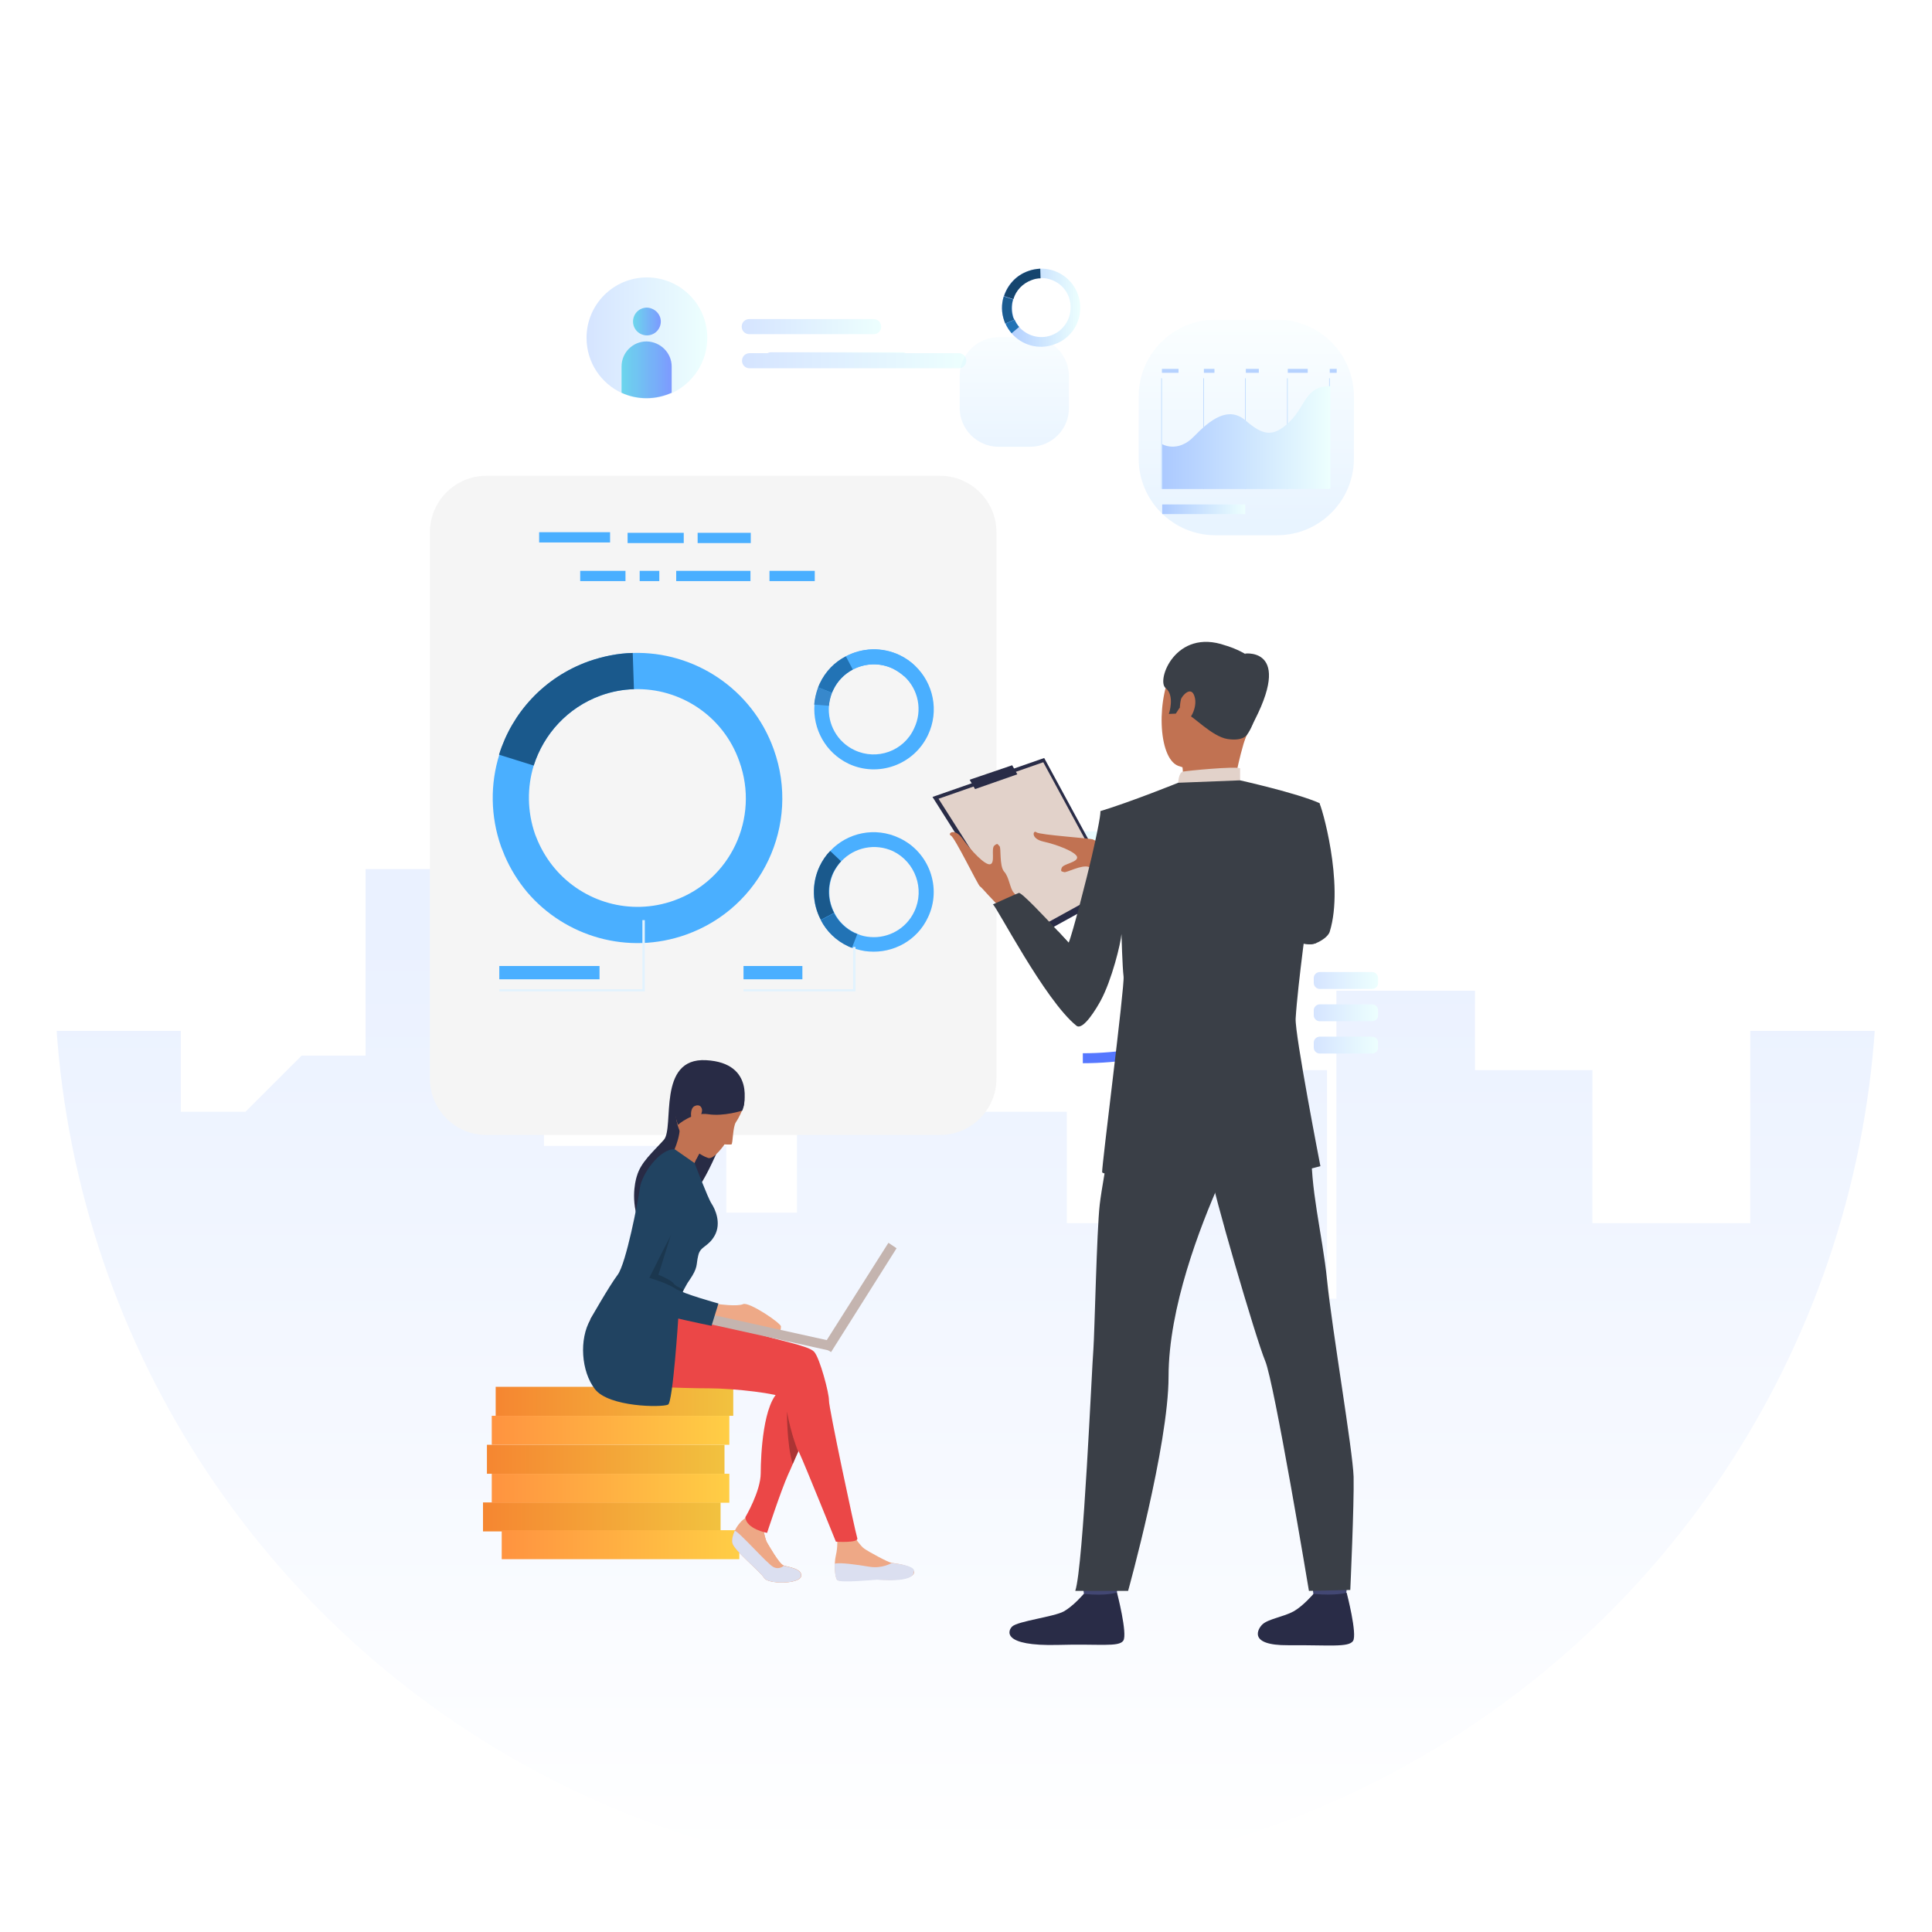<?xml version="1.0" encoding="utf-8"?>
<!-- Generator: Adobe Illustrator 22.1.0, SVG Export Plug-In . SVG Version: 6.00 Build 0)  -->
<svg version="1.1" xmlns="http://www.w3.org/2000/svg" xmlns:xlink="http://www.w3.org/1999/xlink" x="0px" y="0px"
	 viewBox="0 0 640 640" style="enable-background:new 0 0 640 640;" xml:space="preserve">
<style type="text/css">
	.st0{fill:#F7931E;}
	.st1{fill:#005087;}
	.st2{fill:#FFFFFF;}
	.st3{fill:#2273B5;}
	.st4{fill:#3788CC;}
	.st5{fill:#4AAFFF;}
	.st6{fill:#E6E6E6;}
	.st7{fill:url(#SVGID_1_);}
	.st8{fill:url(#SVGID_2_);}
	.st9{fill:url(#SVGID_3_);}
	.st10{fill:#C17252;}
	.st11{fill:#4A529C;}
	.st12{fill:#EDDAD3;}
	.st13{fill:#3F4685;}
	.st14{fill:#163342;}
	.st15{fill:#A77860;}
	.st16{fill:#F8BB66;}
	.st17{fill:#F2AF51;}
	.st18{fill:#F89829;}
	.st19{fill:#F8C681;}
	.st20{fill:#F8F8F8;}
	.st21{fill:#282B45;}
	.st22{fill:#DB9C7C;}
	.st23{fill:#4A4A4A;}
	.st24{fill:#363636;}
	.st25{fill:#383838;}
	.st26{fill:#6A75BA;}
	.st27{fill:#545D94;}
	.st28{fill:#EEA886;}
	.st29{fill:#207CD6;}
	.st30{fill:#2E334D;}
	.st31{fill:#C29941;}
	.st32{fill:#E0E0E0;}
	.st33{fill:#DE9D7D;}
	.st34{fill:#0C7BC9;}
	.st35{fill:#98A6B1;}
	.st36{fill:#385369;}
	.st37{fill:#152B3D;}
	.st38{fill:#3A3F47;}
	.st39{fill:#FFC05C;}
	.st40{fill:#254380;}
	.st41{fill:#353A3D;}
	.st42{fill:#E55353;}
	.st43{fill:#E8E8E8;}
	.st44{fill:#464240;}
	.st45{fill:#EB4747;}
	.st46{fill:#F2F2F2;}
	.st47{fill:#202338;}
	.st48{fill:#5E5853;}
	.st49{fill:#91887F;}
	.st50{fill:#4E568A;}
	.st51{fill:#6E6760;}
	.st52{fill:#807066;}
	.st53{filter:url(#Adobe_OpacityMaskFilter);}
	.st54{filter:url(#Adobe_OpacityMaskFilter_1_);}
	.st55{clip-path:url(#SVGID_5_);mask:url(#SVGID_6_);fill:url(#SVGID_7_);}
	.st56{clip-path:url(#SVGID_5_);fill:url(#SVGID_8_);}
	.st57{fill:url(#SVGID_9_);}
	.st58{fill:url(#SVGID_10_);}
	.st59{opacity:0.72;fill:url(#SVGID_11_);}
	.st60{opacity:0.72;fill:url(#SVGID_12_);}
	.st61{fill:url(#SVGID_13_);}
	.st62{fill:url(#SVGID_14_);}
	.st63{fill:url(#SVGID_15_);}
	.st64{fill:url(#SVGID_16_);}
	.st65{fill:url(#SVGID_17_);}
	.st66{fill:url(#SVGID_18_);}
	.st67{opacity:0.18;fill:url(#SVGID_19_);}
	.st68{fill:url(#SVGID_20_);}
	.st69{fill:#15456E;}
	.st70{fill:#1B5C91;}
	.st71{fill:url(#SVGID_21_);}
	.st72{fill:url(#SVGID_22_);}
	.st73{fill:url(#SVGID_23_);}
	.st74{opacity:0.18;fill:url(#SVGID_24_);}
	.st75{fill:url(#SVGID_25_);}
	.st76{fill:url(#SVGID_26_);}
	.st77{fill:url(#SVGID_27_);}
	.st78{fill:url(#SVGID_28_);}
	.st79{fill:url(#SVGID_29_);}
	.st80{fill:url(#SVGID_30_);}
	.st81{fill:#B6D2FF;}
	.st82{fill:url(#SVGID_31_);}
	.st83{fill:#5577FF;}
	.st84{fill:#F5F5F5;}
	.st85{fill:#1A598C;}
	.st86{fill:#E2F3FE;}
	.st87{fill:#292C47;}
	.st88{fill:#E2D2CA;}
	.st89{fill:#424773;}
	.st90{fill:#323657;}
	.st91{fill:url(#SVGID_32_);}
	.st92{fill:url(#SVGID_33_);}
	.st93{fill:url(#SVGID_34_);}
	.st94{fill:url(#SVGID_35_);}
	.st95{fill:url(#SVGID_36_);}
	.st96{fill:url(#SVGID_37_);}
	.st97{fill:#DBDFF0;}
	.st98{fill:#EEA987;}
	.st99{fill:#214361;}
	.st100{fill:#C4B4AF;}
	.st101{fill:#1B374F;}
	.st102{fill:#AB3434;}
	.st103{fill:url(#SVGID_38_);}
	.st104{fill:url(#SVGID_39_);}
	.st105{fill:url(#SVGID_40_);}
	.st106{fill:url(#SVGID_41_);}
	.st107{fill:url(#SVGID_42_);}
	.st108{fill:url(#SVGID_43_);}
	.st109{opacity:0.21;}
	.st110{filter:url(#Adobe_OpacityMaskFilter_2_);}
	.st111{filter:url(#Adobe_OpacityMaskFilter_3_);}
	.st112{clip-path:url(#SVGID_45_);mask:url(#SVGID_46_);fill:url(#SVGID_47_);}
	.st113{clip-path:url(#SVGID_45_);fill:url(#SVGID_48_);}
	.st114{filter:url(#Adobe_OpacityMaskFilter_4_);}
	.st115{filter:url(#Adobe_OpacityMaskFilter_5_);}
	.st116{clip-path:url(#SVGID_50_);mask:url(#SVGID_51_);fill:url(#SVGID_52_);}
	.st117{clip-path:url(#SVGID_50_);fill:url(#SVGID_53_);}
</style>
<g id="Layer_2">
</g>
<g id="Layer_1">
	<g>
		<g>
			<path class="st3" d="M178.2,278.8l-11,4.8c-0.4-1-0.8-2-1.2-3c-3.7-10.2-3.6-20.8-0.6-30.5l11.5,3.6c-2.3,7.2-2.3,15.2,0.5,22.8
				C177.6,277.4,177.9,278.1,178.2,278.8z"/>
		</g>
	</g>
	<g>
		<g>
			<path class="st4" d="M174.6,295.6c-3-3.5-5.5-7.5-7.4-11.9l11-4.8c1.4,3.3,3.3,6.3,5.6,9L174.6,295.6z"/>
		</g>
	</g>
	<rect x="157.9" y="176.6" class="st5" width="15.9" height="3.4"/>
	<rect x="157.9" y="189.4" class="st5" width="29.8" height="3.4"/>
	<g>
		<g>
			<ellipse class="st2" cx="321.1" cy="320" rx="301.9" ry="302.5"/>
		</g>
		<g>
			<defs>
				<ellipse id="SVGID_4_" cx="319.9" cy="320" rx="301.9" ry="302.5"/>
			</defs>
			<clipPath id="SVGID_1_">
				<use xlink:href="#SVGID_4_"  style="overflow:visible;"/>
			</clipPath>
			<defs>
				<filter id="Adobe_OpacityMaskFilter" filterUnits="userSpaceOnUse" x="-65.9" y="287.9" width="847.7" height="352.4">
					<feFlood  style="flood-color:white;flood-opacity:1" result="back"/>
					<feBlend  in="SourceGraphic" in2="back" mode="normal"/>
				</filter>
			</defs>
			<mask maskUnits="userSpaceOnUse" x="-65.9" y="287.9" width="847.7" height="352.4" id="SVGID_2_">
				<g class="st53">
					<defs>
						<filter id="Adobe_OpacityMaskFilter_1_" filterUnits="userSpaceOnUse" x="-65.9" y="287.9" width="847.7" height="352.4">
							<feFlood  style="flood-color:white;flood-opacity:1" result="back"/>
							<feBlend  in="SourceGraphic" in2="back" mode="normal"/>
						</filter>
					</defs>
					<mask maskUnits="userSpaceOnUse" x="-65.9" y="287.9" width="847.7" height="352.4" id="SVGID_2_">
					</mask>
					<linearGradient id="SVGID_3_" gradientUnits="userSpaceOnUse" x1="357.908" y1="310.625" x2="357.908" y2="616.888">
						<stop  offset="0" style="stop-color:#FFFFFF"/>
						<stop  offset="1" style="stop-color:#000000"/>
					</linearGradient>
					<polygon style="clip-path:url(#SVGID_1_);mask:url(#SVGID_2_);fill:url(#SVGID_3_);" points="781.7,379.6 781.7,640.3 
						-65.9,640.3 -65.9,354.5 -33.7,354.5 -33.7,405.2 18.6,405.2 18.6,341.5 59.9,341.5 59.9,368.3 81.3,368.3 99.9,349.7 
						121.1,349.7 121.1,287.9 180.2,287.9 180.2,379.6 240.6,379.6 240.6,401.7 264,401.7 264,368.3 353.4,368.3 353.4,405.2 
						387.5,405.2 387.5,354.5 439.6,354.5 439.6,430.2 442.7,430.2 442.7,328.2 488.6,328.2 488.6,354.5 527.5,354.5 527.5,405.2 
						579.8,405.2 579.8,341.5 621.1,341.5 621.1,368.3 642.6,368.3 661.2,349.7 682.3,349.7 682.3,287.9 741.4,287.9 741.4,379.6 
											"/>
				</g>
			</mask>
			<linearGradient id="SVGID_5_" gradientUnits="userSpaceOnUse" x1="357.908" y1="310.625" x2="357.908" y2="616.888">
				<stop  offset="0" style="stop-color:#EAF1FF"/>
				<stop  offset="1" style="stop-color:#FFFFFF"/>
			</linearGradient>
			<polygon style="clip-path:url(#SVGID_1_);fill:url(#SVGID_5_);" points="781.7,379.6 781.7,640.3 -65.9,640.3 -65.9,354.5 
				-33.7,354.5 -33.7,405.2 18.6,405.2 18.6,341.5 59.9,341.5 59.9,368.3 81.3,368.3 99.9,349.7 121.1,349.7 121.1,287.9 
				180.2,287.9 180.2,379.6 240.6,379.6 240.6,401.7 264,401.7 264,368.3 353.4,368.3 353.4,405.2 387.5,405.2 387.5,354.5 
				439.6,354.5 439.6,430.2 442.7,430.2 442.7,328.2 488.6,328.2 488.6,354.5 527.5,354.5 527.5,405.2 579.8,405.2 579.8,341.5 
				621.1,341.5 621.1,368.3 642.6,368.3 661.2,349.7 682.3,349.7 682.3,287.9 741.4,287.9 741.4,379.6 			"/>
		</g>
		<linearGradient id="SVGID_6_" gradientUnits="userSpaceOnUse" x1="182.692" y1="174.085" x2="228.078" y2="174.085">
			<stop  offset="0" style="stop-color:#D5E4FF"/>
			<stop  offset="1" style="stop-color:#EDFFFE"/>
		</linearGradient>
		<path style="fill:url(#SVGID_6_);" d="M224.7,178.8H186c-1.8,0-3.3-1.5-3.3-3.3v-2.7c0-1.8,1.5-3.3,3.3-3.3h38.7
			c1.8,0,3.3,1.5,3.3,3.3v2.7C228.1,177.3,226.6,178.8,224.7,178.8z"/>
		<g>
			<linearGradient id="SVGID_7_" gradientUnits="userSpaceOnUse" x1="194.263" y1="111.877" x2="234.269" y2="111.877">
				<stop  offset="0" style="stop-color:#D5E4FF"/>
				<stop  offset="1" style="stop-color:#EDFFFE"/>
			</linearGradient>
			<path style="fill:url(#SVGID_7_);" d="M234.3,111.9c0,8.1-4.8,15.1-11.7,18.3c-2.5,1.1-5.3,1.8-8.3,1.8c-2.9,0-5.7-0.6-8.3-1.8
				c-6.9-3.2-11.7-10.1-11.7-18.3c0-11.1,9-20,20-20S234.3,100.8,234.3,111.9z"/>
			<linearGradient id="SVGID_8_" gradientUnits="userSpaceOnUse" x1="209.745" y1="106.546" x2="218.866" y2="106.546">
				<stop  offset="0" style="stop-color:#40CDE6"/>
				<stop  offset="1" style="stop-color:#5577FF"/>
			</linearGradient>
			<path style="opacity:0.72;fill:url(#SVGID_8_);" d="M218.9,106.5c0,2.5-2,4.6-4.6,4.6c-2.5,0-4.6-2-4.6-4.6c0-2.5,2-4.6,4.6-4.6
				C216.8,102,218.9,104,218.9,106.5z"/>
			<linearGradient id="SVGID_9_" gradientUnits="userSpaceOnUse" x1="205.999" y1="122.538" x2="222.532" y2="122.538">
				<stop  offset="0" style="stop-color:#40CDE6"/>
				<stop  offset="1" style="stop-color:#5577FF"/>
			</linearGradient>
			<path style="opacity:0.72;fill:url(#SVGID_9_);" d="M222.5,121.4v8.7c-2.5,1.1-5.3,1.8-8.3,1.8c-2.9,0-5.7-0.6-8.3-1.8v-8.7
				c0-4.6,3.7-8.3,8.3-8.3C218.8,113.2,222.5,116.9,222.5,121.4z"/>
		</g>
		<linearGradient id="SVGID_10_" gradientUnits="userSpaceOnUse" x1="253.108" y1="119.029" x2="301.168" y2="119.029">
			<stop  offset="0" style="stop-color:#D5E4FF"/>
			<stop  offset="1" style="stop-color:#EDFFFE"/>
		</linearGradient>
		<path class="st58" d="M298.9,121.3h-43.5c-1.3,0-2.3-1-2.3-2.3l0,0c0-1.3,1-2.3,2.3-2.3h43.5c1.3,0,2.3,1,2.3,2.3l0,0
			C301.2,120.3,300.1,121.3,298.9,121.3z"/>
		<linearGradient id="SVGID_11_" gradientUnits="userSpaceOnUse" x1="245.688" y1="108.202" x2="291.971" y2="108.202">
			<stop  offset="0" style="stop-color:#D5E4FF"/>
			<stop  offset="1" style="stop-color:#EDFFFE"/>
		</linearGradient>
		<path style="fill:url(#SVGID_11_);" d="M289.4,110.7h-41.2c-1.4,0-2.5-1.1-2.5-2.5l0,0c0-1.4,1.1-2.5,2.5-2.5h41.2
			c1.4,0,2.5,1.1,2.5,2.5l0,0C292,109.6,290.8,110.7,289.4,110.7z"/>
		<linearGradient id="SVGID_12_" gradientUnits="userSpaceOnUse" x1="245.688" y1="119.501" x2="320.086" y2="119.501">
			<stop  offset="0" style="stop-color:#D5E4FF"/>
			<stop  offset="1" style="stop-color:#EDFFFE"/>
		</linearGradient>
		<path style="fill:url(#SVGID_12_);" d="M317.6,122h-69.3c-1.4,0-2.5-1.1-2.5-2.5l0,0c0-1.4,1.1-2.5,2.5-2.5h69.3
			c1.4,0,2.5,1.1,2.5,2.5l0,0C320.1,120.9,319,122,317.6,122z"/>
		<g>
			<g>
				<linearGradient id="SVGID_13_" gradientUnits="userSpaceOnUse" x1="435.217" y1="324.758" x2="456.552" y2="324.758">
					<stop  offset="0" style="stop-color:#D5E4FF"/>
					<stop  offset="1" style="stop-color:#EDFFFE"/>
				</linearGradient>
				<path class="st61" d="M454.5,327.6h-17.3c-1.1,0-2-0.9-2-2v-1.6c0-1.1,0.9-2,2-2h17.3c1.1,0,2,0.9,2,2v1.6
					C456.6,326.7,455.6,327.6,454.5,327.6z"/>
			</g>
		</g>
		<g>
			<g>
				<linearGradient id="SVGID_14_" gradientUnits="userSpaceOnUse" x1="435.217" y1="335.429" x2="456.552" y2="335.429">
					<stop  offset="0" style="stop-color:#D5E4FF"/>
					<stop  offset="1" style="stop-color:#EDFFFE"/>
				</linearGradient>
				<path class="st62" d="M454.5,338.3h-17.3c-1.1,0-2-0.9-2-2v-1.6c0-1.1,0.9-2,2-2h17.3c1.1,0,2,0.9,2,2v1.6
					C456.6,337.4,455.6,338.3,454.5,338.3z"/>
			</g>
		</g>
		<g>
			<g>
				<linearGradient id="SVGID_15_" gradientUnits="userSpaceOnUse" x1="435.217" y1="346.101" x2="456.552" y2="346.101">
					<stop  offset="0" style="stop-color:#D5E4FF"/>
					<stop  offset="1" style="stop-color:#EDFFFE"/>
				</linearGradient>
				<path class="st63" d="M454.5,349h-17.3c-1.1,0-2-0.9-2-2v-1.6c0-1.1,0.9-2,2-2h17.3c1.1,0,2,0.9,2,2v1.6
					C456.6,348,455.6,349,454.5,349z"/>
			</g>
		</g>
		<linearGradient id="SVGID_16_" gradientUnits="userSpaceOnUse" x1="336.036" y1="153.656" x2="336.036" y2="102.73">
			<stop  offset="0" style="stop-color:#80C0FF"/>
			<stop  offset="1" style="stop-color:#EDFFFE"/>
		</linearGradient>
		<path style="opacity:0.18;fill:url(#SVGID_16_);" d="M341.2,148h-10.4c-7.1,0-12.9-5.8-12.9-12.9v-10.5c0-7.1,5.8-12.9,12.9-12.9
			h10.4c7.1,0,12.9,5.8,12.9,12.9V135C354.2,142.2,348.4,148,341.2,148z"/>
		<g>
			<g>
				<g>
					<linearGradient id="SVGID_17_" gradientUnits="userSpaceOnUse" x1="331.969" y1="101.977" x2="357.866" y2="101.977">
						<stop  offset="0" style="stop-color:#ABC9FF"/>
						<stop  offset="1" style="stop-color:#EDFFFE"/>
					</linearGradient>
					<path class="st65" d="M357.1,97.6c-1.9-5.4-7.1-8.8-12.6-8.6c-1.3,0-2.7,0.3-4,0.8c-4,1.4-6.8,4.6-8,8.3
						c-0.8,2.6-0.8,5.5,0.2,8.2c0.1,0.3,0.2,0.5,0.3,0.8c0.5,1.2,1.2,2.3,2,3.2c3.4,4,9,5.7,14.2,3.8
						C356,111.8,359.5,104.4,357.1,97.6z M348.2,111.1c-3.9,1.4-8.1,0.1-10.7-2.9c-0.6-0.7-1.1-1.5-1.5-2.4
						c-0.1-0.2-0.2-0.4-0.2-0.6c-0.7-2.1-0.7-4.2-0.1-6.2c0.9-2.8,3-5.2,6-6.3c1-0.4,2-0.5,3-0.6c4.1-0.1,8,2.4,9.4,6.4
						C355.9,103.8,353.2,109.3,348.2,111.1z"/>
				</g>
			</g>
			<g>
				<g>
					<path class="st69" d="M335.7,99.1l-3.1-1c1.2-3.7,4-6.9,8-8.3c1.3-0.5,2.7-0.7,4-0.8l0.1,3.2c-1,0-2,0.2-3,0.6
						C338.7,93.9,336.5,96.3,335.7,99.1z"/>
				</g>
			</g>
			<g>
				<g>
					<path class="st70" d="M336,105.9l-3,1.3c-0.1-0.3-0.2-0.5-0.3-0.8c-1-2.8-1-5.6-0.2-8.2l3.1,1c-0.6,1.9-0.6,4.1,0.1,6.2
						C335.9,105.5,335.9,105.7,336,105.9z"/>
				</g>
			</g>
			<g>
				<g>
					<path class="st3" d="M335.1,110.4c-0.8-1-1.5-2-2-3.2l3-1.3c0.4,0.9,0.9,1.7,1.5,2.4L335.1,110.4z"/>
				</g>
			</g>
		</g>
		<linearGradient id="SVGID_18_" gradientUnits="userSpaceOnUse" x1="346.738" y1="287.552" x2="364.006" y2="287.552">
			<stop  offset="0" style="stop-color:#D5E4FF"/>
			<stop  offset="1" style="stop-color:#EDFFFE"/>
		</linearGradient>
		<rect x="346.7" y="286" class="st66" width="17.3" height="3.1"/>
		<linearGradient id="SVGID_19_" gradientUnits="userSpaceOnUse" x1="346.738" y1="282.232" x2="364.006" y2="282.232">
			<stop  offset="0" style="stop-color:#D5E4FF"/>
			<stop  offset="1" style="stop-color:#EDFFFE"/>
		</linearGradient>
		<rect x="346.7" y="280.7" style="fill:url(#SVGID_19_);" width="17.3" height="3.1"/>
		<linearGradient id="SVGID_20_" gradientUnits="userSpaceOnUse" x1="346.738" y1="276.912" x2="364.006" y2="276.912">
			<stop  offset="0" style="stop-color:#D5E4FF"/>
			<stop  offset="1" style="stop-color:#EDFFFE"/>
		</linearGradient>
		<rect x="346.7" y="275.4" class="st68" width="17.3" height="3.1"/>
		<g>
			<linearGradient id="SVGID_21_" gradientUnits="userSpaceOnUse" x1="412.853" y1="173.438" x2="412.853" y2="102.054">
				<stop  offset="0" style="stop-color:#80C0FF"/>
				<stop  offset="1" style="stop-color:#EDFFFE"/>
			</linearGradient>
			<path style="opacity:0.18;fill:url(#SVGID_21_);" d="M423.1,177.3h-20.5c-14,0-25.4-11.4-25.4-25.4v-20.6
				c0-14,11.4-25.4,25.4-25.4h20.5c14,0,25.4,11.4,25.4,25.4v20.6C448.5,165.9,437.1,177.3,423.1,177.3z"/>
			<g>
				<g>
					<linearGradient id="SVGID_22_" gradientUnits="userSpaceOnUse" x1="384.728" y1="143.632" x2="385.014" y2="143.632">
						<stop  offset="0" style="stop-color:#ABC9FF"/>
						<stop  offset="1" style="stop-color:#EDFFFE"/>
					</linearGradient>
					<rect x="384.7" y="125.3" class="st72" width="0.3" height="36.7"/>
				</g>
				<g>
					<linearGradient id="SVGID_23_" gradientUnits="userSpaceOnUse" x1="398.623" y1="143.632" x2="398.909" y2="143.632">
						<stop  offset="0" style="stop-color:#ABC9FF"/>
						<stop  offset="1" style="stop-color:#EDFFFE"/>
					</linearGradient>
					<rect x="398.6" y="125.3" class="st73" width="0.3" height="36.7"/>
				</g>
				<g>
					<linearGradient id="SVGID_24_" gradientUnits="userSpaceOnUse" x1="412.518" y1="143.632" x2="412.804" y2="143.632">
						<stop  offset="0" style="stop-color:#ABC9FF"/>
						<stop  offset="1" style="stop-color:#EDFFFE"/>
					</linearGradient>
					<rect x="412.5" y="125.3" style="fill:url(#SVGID_24_);" width="0.3" height="36.7"/>
				</g>
				<g>
					<linearGradient id="SVGID_25_" gradientUnits="userSpaceOnUse" x1="426.413" y1="143.632" x2="426.699" y2="143.632">
						<stop  offset="0" style="stop-color:#ABC9FF"/>
						<stop  offset="1" style="stop-color:#EDFFFE"/>
					</linearGradient>
					<rect x="426.4" y="125.3" class="st75" width="0.3" height="36.7"/>
				</g>
				<g>
					<linearGradient id="SVGID_26_" gradientUnits="userSpaceOnUse" x1="440.308" y1="143.632" x2="440.594" y2="143.632">
						<stop  offset="0" style="stop-color:#ABC9FF"/>
						<stop  offset="1" style="stop-color:#EDFFFE"/>
					</linearGradient>
					<rect x="440.3" y="125.3" class="st76" width="0.3" height="36.7"/>
				</g>
			</g>
			<linearGradient id="SVGID_27_" gradientUnits="userSpaceOnUse" x1="384.871" y1="144.945" x2="440.594" y2="144.945">
				<stop  offset="0" style="stop-color:#ABC9FF"/>
				<stop  offset="1" style="stop-color:#EDFFFE"/>
			</linearGradient>
			<path class="st77" d="M384.9,147.1c0,0,5.2,3.1,10.6-2.5c5.5-5.7,11.4-10.1,17-5.4c5.6,4.8,9,6,14.6,0.6
				c5.6-5.4,5.2-11.9,13.6-11.9V162h-55.7V147.1z"/>
			<rect x="384.9" y="122.2" class="st81" width="5.5" height="1.3"/>
			<rect x="398.8" y="122.2" class="st81" width="3.5" height="1.3"/>
			<rect x="412.7" y="122.2" class="st81" width="4.3" height="1.3"/>
			<rect x="426.6" y="122.2" class="st81" width="6.6" height="1.3"/>
			<rect x="440.5" y="122.2" class="st81" width="2.3" height="1.3"/>
			<linearGradient id="SVGID_28_" gradientUnits="userSpaceOnUse" x1="385.014" y1="168.704" x2="412.518" y2="168.704">
				<stop  offset="0" style="stop-color:#ABC9FF"/>
				<stop  offset="1" style="stop-color:#EDFFFE"/>
			</linearGradient>
			<rect x="385" y="167.1" class="st78" width="27.5" height="3.2"/>
		</g>
		<g>
			<path class="st83" d="M358.7,352.2v-3.3c23.4,0,45.4-7.7,63.7-22.2l2,2.6C405.5,344.3,382.8,352.2,358.7,352.2z"/>
		</g>
		<path class="st84" d="M311.3,376H161.2c-10.4,0-18.8-8.4-18.8-18.8V176.4c0-10.4,8.4-18.8,18.8-18.8h150.1
			c10.4,0,18.8,8.4,18.8,18.8v180.8C330.1,367.6,321.7,376,311.3,376z"/>
		<g>
			<g>
				<path class="st5" d="M256.3,248.2c-7.2-20.1-26.4-32.5-46.6-31.9c-4.9,0.1-9.9,1.1-14.7,2.8c-14.7,5.3-25.3,17-29.6,30.9
					c-3,9.6-3,20.3,0.6,30.5c0.4,1,0.8,2,1.2,3c1.9,4.4,4.4,8.4,7.4,12c12.6,14.8,33.4,21,52.7,14.1
					C252.3,300.7,265.3,273.2,256.3,248.2z M223.3,298.3c-14.5,5.2-30.1,0.5-39.5-10.6c-2.2-2.6-4.1-5.6-5.6-9
					c-0.3-0.7-0.6-1.5-0.9-2.2c-2.7-7.7-2.7-15.7-0.5-22.9c3.3-10.4,11.2-19.2,22.2-23.2c3.6-1.3,7.4-2,11-2.1
					c15.2-0.5,29.6,8.8,34.9,23.9C251.7,271,242,291.6,223.3,298.3z"/>
			</g>
		</g>
		<g>
			<g>
				<path class="st85" d="M176.8,253.6l-11.5-3.6c4.3-13.9,14.9-25.6,29.6-30.9c4.9-1.7,9.8-2.7,14.7-2.8l0.4,12
					c-3.7,0.1-7.4,0.8-11,2.1C188,234.4,180.1,243.2,176.8,253.6z"/>
			</g>
		</g>
		<g>
			<g>
				<path class="st5" d="M297.9,277.6c-8-3.8-17.2-1.8-22.9,4.3c-1.4,1.5-2.6,3.2-3.5,5.1c-2.8,5.9-2.4,12.4,0.4,17.7
					c1.9,3.7,5,6.8,9.1,8.7c0.4,0.2,0.8,0.4,1.2,0.5c1.9,0.7,3.8,1.2,5.7,1.3c8,0.6,15.9-3.6,19.5-11.3
					C312.1,294.1,307.8,282.2,297.9,277.6z M302.9,301.9c-2.7,5.8-8.7,9-14.6,8.5c-1.4-0.1-2.9-0.4-4.2-1c-0.3-0.1-0.6-0.3-0.9-0.4
					c-3-1.4-5.4-3.8-6.8-6.6c-2.1-4-2.3-8.9-0.3-13.3c0.7-1.5,1.6-2.7,2.6-3.8c4.3-4.6,11.2-6.1,17.2-3.3
					C303.2,285.6,306.4,294.5,302.9,301.9z"/>
			</g>
		</g>
		<g>
			<g>
				<path class="st85" d="M276.3,302.4l-4.4,2.3c-2.8-5.3-3.1-11.9-0.4-17.7c0.9-1.9,2.1-3.7,3.5-5.1l3.6,3.4
					c-1,1.1-1.9,2.4-2.6,3.8C273.9,293.5,274.2,298.4,276.3,302.4z"/>
			</g>
		</g>
		<g>
			<g>
				<path class="st3" d="M284,309.4l-1.8,4.6c-0.4-0.2-0.8-0.3-1.2-0.5c-4.1-1.9-7.2-5-9.1-8.7l4.4-2.3c1.4,2.8,3.8,5.1,6.8,6.6
					C283.4,309.1,283.7,309.3,284,309.4z"/>
			</g>
		</g>
		<g>
			<g>
				<path class="st5" d="M307.4,243.5c3.8-8,1.8-17.2-4.3-23c-1.5-1.4-3.2-2.6-5.1-3.5c-5.9-2.8-12.4-2.4-17.7,0.4
					c-3.7,1.9-6.8,5-8.7,9.1c-0.2,0.4-0.4,0.8-0.5,1.2c-0.7,1.9-1.2,3.8-1.3,5.7c-0.6,8,3.6,15.9,11.3,19.6
					C290.9,257.6,302.7,253.4,307.4,243.5z M283.1,248.5c-5.8-2.7-9-8.7-8.5-14.7c0.1-1.4,0.4-2.9,1-4.3c0.1-0.3,0.3-0.6,0.4-0.9
					c1.4-3,3.8-5.4,6.5-6.8c4-2.1,8.9-2.4,13.3-0.3c1.4,0.7,2.7,1.6,3.8,2.6c4.6,4.3,6.1,11.2,3.2,17.2
					C299.4,248.8,290.5,252,283.1,248.5z"/>
			</g>
		</g>
		<g>
			<g>
				<path class="st5" d="M282.5,221.8l-2.3-4.4c5.3-2.8,11.8-3.1,17.7-0.4c1.9,0.9,3.6,2.1,5.1,3.5l-3.4,3.6c-1.1-1-2.4-1.9-3.8-2.6
					C291.4,219.4,286.5,219.7,282.5,221.8z"/>
			</g>
		</g>
		<g>
			<g>
				<path class="st3" d="M275.6,229.5l-4.6-1.8c0.2-0.4,0.3-0.8,0.5-1.2c1.9-4.1,5-7.2,8.7-9.1l2.3,4.4c-2.8,1.5-5.1,3.8-6.5,6.8
					C275.9,228.9,275.7,229.2,275.6,229.5z"/>
			</g>
		</g>
		<g>
			<g>
				<path class="st4" d="M269.7,233.4c0.2-1.9,0.6-3.8,1.3-5.7l4.6,1.8c-0.5,1.4-0.9,2.8-1,4.3L269.7,233.4z"/>
			</g>
		</g>
		<polygon class="st86" points="283.4,328.4 246.3,328.4 246.3,327.7 282.6,327.7 282.6,313.7 283.4,313.7 		"/>
		<polygon class="st86" points="213.6,328.4 165.4,328.4 165.4,327.7 212.8,327.7 212.8,304.8 213.6,304.8 		"/>
		<rect x="165.4" y="320" class="st5" width="33.2" height="4.4"/>
		<rect x="246.3" y="320" class="st5" width="19.5" height="4.4"/>
		<rect x="224" y="189.1" class="st5" width="24.6" height="3.4"/>
		<rect x="192.2" y="189.1" class="st5" width="15" height="3.4"/>
		<rect x="178.6" y="176.3" class="st5" width="23.5" height="3.4"/>
		<rect x="211.9" y="189.1" class="st5" width="6.5" height="3.4"/>
		<rect x="231.1" y="176.5" class="st5" width="17.6" height="3.4"/>
		<rect x="254.9" y="189.1" class="st5" width="15" height="3.4"/>
		<rect x="207.9" y="176.5" class="st5" width="18.6" height="3.4"/>
		<g>
			<polygon class="st87" points="370,295.5 339.5,312.3 308.9,264 345.9,251.1 			"/>
		</g>
		<g>
			<polygon class="st88" points="368.1,294 339.6,309.7 310.9,264.6 345.6,252.5 			"/>
		</g>
		<g>
			<path class="st10" d="M378.5,285.6c0,0-5.3-2.5-7.6-3.9c-2.3-1.3-8.3-3.2-8.8-3.6c-0.5-0.4-17.8-1.5-18.8-2.4
				c-1-0.9-2.1,2.1,2.4,3.1c4.5,1,10.7,3.4,11.1,5.1c0.3,1.8-4.6,2.2-5.1,3.6c-0.5,1.4,0.1,1.1,0.8,1.4c0.7,0.3,5.9-2.6,8.2-1.7
				c2.3,0.8,5.7-0.3,7.5,0.3c1.7,0.6,10.2,3.5,10.2,3.5L378.5,285.6z"/>
		</g>
		<g>
			<path class="st10" d="M338,306.2c0,0-4.5-4-6.6-5.7c-2.2-1.7-6.2-6.6-6.8-6.9c-0.6-0.3-8.3-16.2-9.6-16.8
				c-1.3-0.6,1.2-2.8,3.9,1.1c2.7,3.8,7.4,8.8,9.1,8.4c1.8-0.4,0.2-5.2,1.4-6.2c1.2-1,1.1-0.3,1.7,0.2c0.6,0.5-0.1,6.5,1.5,8.4
				c1.7,1.8,1.9,5.5,3.2,7c1.2,1.4,7.2,8.3,7.2,8.3L338,306.2z"/>
		</g>
		<g>
			<path class="st89" d="M434.1,521.2c0,0,1,6.7,1.1,7.7c0.1,1,10.7-0.6,10.7-0.6l0.9-8C446.8,520.3,435.4,520.2,434.1,521.2z"/>
		</g>
		<g>
			<path class="st87" d="M435.1,528c0,0-3.4,4-6.6,5.8c-3.3,1.8-8.4,2.5-10.3,4.3c-1.4,1.3-5.1,7,8.5,6.9c13.5-0.1,20,0.8,21.5-1.4
				s-2.1-16-2.1-16S442.8,528.7,435.1,528z"/>
		</g>
		<g>
			<path class="st89" d="M358.1,521.2c0,0,1,6.7,1.1,7.7c0.1,1,10.7-0.6,10.7-0.6l0.9-8C370.7,520.3,359.4,520.2,358.1,521.2z"/>
		</g>
		<g>
			<path class="st87" d="M359,528c0,0-3.4,4-6.6,5.8c-3.3,1.8-15.2,3.2-17.1,5c-1.4,1.3-3.7,6.6,15.3,6.1c13.5-0.4,20,0.8,21.5-1.4
				s-2.1-16-2.1-16S366.9,528.8,359,528z"/>
		</g>
		<g>
			<path class="st38" d="M425.3,348.8c0,0,10,15.9,9.2,30.2c-0.7,14.3,3.6,30,5.1,45c1.7,16.7,8.5,56.3,8.8,65.2
				c0.2,8.9-1.1,37.5-1.1,37.5l-13.7,0.3c0,0-11.5-69.2-14.5-76.2c-3-7.1-17.7-57.4-18.2-63C400.5,382.1,425.3,348.8,425.3,348.8z"
				/>
		</g>
		<g>
			<path class="st38" d="M372.8,350.9c0,0-7.5,39.3-8.5,48.1c-1,8.8-1.7,42.5-2.1,48c-0.5,5.5-3.3,71.8-6,80h17.5
				c0,0,13.4-48.2,13.4-71c0-22.8,10.4-49.6,17.1-64.7c6.7-15.1,22-15.4,26.1-43.3C430.3,348,378.4,342.1,372.8,350.9z"/>
		</g>
		<g>
			<path class="st10" d="M408.7,215.3c0,0-13.4-5-19.6,5.2c-6.2,10.2-5.6,30.6,1.2,33.2c6.7,2.5,16.9,1.2,20.3-5.2
				c3.5-6.4,6.6-15.6,6.4-21.8C416.9,220.5,412.2,217.1,408.7,215.3z"/>
		</g>
		<g>
			<path class="st10" d="M391.7,254.1c0,0,0.6,3.6-0.4,5.4c-0.9,1.8,17.3,1.8,17.3,1.8s1.5-9.7,4.3-17.9
				C415.8,235.3,391.7,254.1,391.7,254.1z"/>
		</g>
		<g>
			<path class="st38" d="M413,243.5c0,0-1.3,2.1-6.4,1.3c-5.1-0.8-11.4-7.7-13.6-8.4c-2.1-0.8-2.2-2-2.2-2l-1.3,2l-2.3,0.1
				c0,0,2.1-6.1-1.1-8.6c-3.1-2.5,3.3-19.9,19.8-14.1c0,0,12.7,3.5,12.2,10.7C417.7,231.7,415.8,239.9,413,243.5z"/>
		</g>
		<g>
			<path class="st88" d="M390.3,259.3c0,0,0.1-3.4,1.6-3.7c1.5-0.3,17-1.8,18.9-1.1v4C410.8,258.5,407.2,260.7,390.3,259.3z"/>
		</g>
		<g>
			<path class="st10" d="M391.2,231.7c0.3-1.2,3.4-4.7,4.5-1c1.2,3.7-1.8,8.7-3.4,8.3C390.7,238.6,390.5,234.8,391.2,231.7z"/>
		</g>
		<g>
			<path class="st90" d="M328.9,299.6C328.9,299.6,328.9,299.6,328.9,299.6C328.8,299.6,328.8,299.6,328.9,299.6z"/>
		</g>
		<g>
			<path class="st38" d="M437.4,386.3c0,0-9.1,2.7-23.1,4.2c-14,1.5-49-0.6-49.2-2.2c-0.2-1.7,7.5-61.7,7.1-64.8
				c-0.4-3.1-0.7-14.1-0.7-14.1c-0.2,3-3.2,15.3-6.9,22.1c-1.3,2.4-5.8,10-8,8.3c-10.5-8.4-26.7-40-27.7-40.2
				c0.9-0.4,7.7-3.5,8.6-3.8c0.8-0.3,8.4,7.7,13,12.7c2,2.2,3.5,3.8,3.5,3.8c1.3-3,6.1-21.8,7.6-28.3c3.4-14.7,2.9-15.3,2.9-15.3
				c10.2-3.1,25.8-9.4,25.8-9.4l20.5-0.8c0,0,18.8,4.2,26.2,7.5c0.7,0.3,0.7,16.8,2.6,21.2l-6.1,13c0,0-3.6,25.7-4.3,37.2
				C428.9,342.6,437.4,386.3,437.4,386.3z"/>
		</g>
		<g>
			<path class="st38" d="M440.5,308.6c-0.5,1.7-3,3.2-4.5,3.8c-1,0.4-2.1,0.5-3.3,0.3l-0.8-0.1v0l-14.1-2.6c0,0-3.1-35.5,19.2-44
				C437.6,266.2,445.4,292.7,440.5,308.6z"/>
		</g>
		<g>
			<path class="st38" d="M436,312.4C436,312.4,436,312.4,436,312.4c-1,0.4-2.1,0.5-3.3,0.3l-0.8-0.1v0l1.4-18.1L436,312.4z"/>
		</g>
		<g>
			<path class="st38" d="M354,312.3l-1.7,7.3c0,0-1.9-7.3-1.8-11.1C352.6,310.7,354,312.3,354,312.3z"/>
		</g>
		<g>
			<path class="st38" d="M412.5,216.5c0,0,17.5-2.2,0.3,27.2L412.5,216.5z"/>
		</g>
		<g>
			<polygon class="st87" points="323,261.4 321.2,258.3 335.3,253.5 337,256.5 			"/>
		</g>
		<g>
			
				<linearGradient id="SVGID_29_" gradientUnits="userSpaceOnUse" x1="398.265" y1="502.527" x2="477.003" y2="502.527" gradientTransform="matrix(1 0 0 1 -238.265 0)">
				<stop  offset="0" style="stop-color:#F58631"/>
				<stop  offset="1" style="stop-color:#F2C23F"/>
			</linearGradient>
			<rect x="160" y="497.7" class="st79" width="78.7" height="9.6"/>
			
				<linearGradient id="SVGID_30_" gradientUnits="userSpaceOnUse" x1="401.137" y1="492.951" x2="479.875" y2="492.951" gradientTransform="matrix(1 0 0 1 -238.265 0)">
				<stop  offset="0" style="stop-color:#FF9340"/>
				<stop  offset="1" style="stop-color:#FFCE45"/>
			</linearGradient>
			<rect x="162.9" y="488.2" class="st80" width="78.7" height="9.6"/>
			
				<linearGradient id="SVGID_31_" gradientUnits="userSpaceOnUse" x1="399.532" y1="483.374" x2="478.27" y2="483.374" gradientTransform="matrix(1 0 0 1 -238.265 0)">
				<stop  offset="0" style="stop-color:#F58631"/>
				<stop  offset="1" style="stop-color:#F2C23F"/>
			</linearGradient>
			<rect x="161.3" y="478.6" class="st82" width="78.7" height="9.6"/>
			
				<linearGradient id="SVGID_32_" gradientUnits="userSpaceOnUse" x1="401.137" y1="473.798" x2="479.875" y2="473.798" gradientTransform="matrix(1 0 0 1 -238.265 0)">
				<stop  offset="0" style="stop-color:#FF9340"/>
				<stop  offset="1" style="stop-color:#FFCE45"/>
			</linearGradient>
			<rect x="162.9" y="469" class="st91" width="78.7" height="9.6"/>
			
				<linearGradient id="SVGID_33_" gradientUnits="userSpaceOnUse" x1="402.483" y1="464.221" x2="481.221" y2="464.221" gradientTransform="matrix(1 0 0 1 -238.265 0)">
				<stop  offset="0" style="stop-color:#F58631"/>
				<stop  offset="1" style="stop-color:#F2C23F"/>
			</linearGradient>
			<rect x="164.2" y="459.4" class="st92" width="78.7" height="9.6"/>
			
				<linearGradient id="SVGID_34_" gradientUnits="userSpaceOnUse" x1="404.502" y1="511.708" x2="483.239" y2="511.708" gradientTransform="matrix(1 0 0 1 -238.265 0)">
				<stop  offset="0" style="stop-color:#FF9340"/>
				<stop  offset="1" style="stop-color:#FFCE45"/>
			</linearGradient>
			<rect x="166.2" y="506.9" class="st93" width="78.7" height="9.6"/>
		</g>
		<g>
			<path class="st28" d="M283.4,509.6c0,0,1.7,2.6,2.9,3.4c1.2,0.9,7.8,4.5,9,4.7c1.1,0.2,7.1,0.8,7.5,2.9c0.4,2-4.5,3-10.4,2.7
				c-5.9-0.3-14.2,0.8-15,0.1c-0.8-0.7-1.2-5.3-0.5-8.2c0.7-2.9,0.4-5.5,0.4-5.5L283.4,509.6z"/>
			<path class="st97" d="M295.3,517.8c0,0-3.1,1.9-7.3,1.2c-4.2-0.7-9.9-1.5-11.5-1c0,0-0.1,4.3,0.8,5.4c0.9,1.1,12.4-0.1,13.2-0.1
				c0.8,0,12.4,1.2,12.2-2.7C302.8,520.6,303.9,518.6,295.3,517.8z"/>
			<path class="st28" d="M253.1,507.8c0,0,0.5,2.4,1,3.2c0.5,0.8,4,7.1,5.5,7.6c1.4,0.5,6.4,1,5.8,3.6c-0.6,2.6-11,2.6-12.2,0.5
				c-1.2-2.1-10.1-9.2-10.5-11.6c-0.4-2.4,1.8-7.1,5-8.6C250.9,500.9,253.1,507.8,253.1,507.8z"/>
			<path class="st28" d="M265.3,522.2c-0.6,2.6-11,2.6-12.2,0.5c-1.2-2.1-10.1-9.2-10.5-11.6c-0.2-1.1,0.1-2.5,0.8-4
				c0.9-1.9,2.4-3.7,4.2-4.6c3.3-1.6,5.5,5.3,5.5,5.3s0.5,2.4,1,3.2c0.5,0.8,4,7.1,5.5,7.6C260.9,519.1,265.9,519.6,265.3,522.2z"/>
			<path class="st97" d="M265.3,522.2c-0.6,2.6-11,2.6-12.2,0.5c-1.2-2.1-10.1-9.2-10.5-11.6c-0.2-1.1,0.1-2.5,0.8-4
				c1.3,0.1,10.8,11,12.8,12c2,1,3.4-0.4,3.4-0.4C260.9,519.1,265.9,519.6,265.3,522.2z"/>
			<path class="st98" d="M238,432c0,0,6.2,0.9,8.2,0c2-0.8,12.5,6.3,12.5,7.4c0,1.1-0.3,1.6-0.3,1.6l-22.6-4.9L238,432z"/>
			<path class="st45" d="M273.8,459.7c0,0-5.5,12.4-9.4,21.2c-0.7,1.5-1.3,2.9-1.8,4.1c-0.6,1.4-1.1,2.6-1.5,3.4
				c-2.5,5.6-7,19.4-7,19.4s-6.9-1.3-7.2-5.2c0,0,5.1-8.6,5.1-14.6c0-6,0.8-23.6,6.5-27.4C265.5,456,270,455.1,273.8,459.7z"/>
			<path class="st45" d="M223.1,436.2c0,0,1.3,0,2.3,0.3c1,0.3,17.2,2.6,24.8,5.1s17.6,4.1,19.5,6.2c1.9,2.1,5,13.9,4.9,16.1
				c-0.1,2.2,8.5,42.7,9.4,45.7c0.4,1.6-7.1,1.1-7.1,1.1s-10.2-25.3-12.1-29.4c-3.6-7.5-3.8-16.8-5.2-18.2
				c-1.3-1.4-16.2-3.2-24.8-3.2c-8.5,0-27.7-0.7-29.7-1.8c-2-1.2-14.9-9.6-9.5-21C200.8,425.8,223.1,436.2,223.1,436.2z"/>
			<path class="st21" d="M243,368.1c0,0-7.2,19.7-12,25.7c-4.8,6-2.8-16.2-2.8-16.2S236.5,364.7,243,368.1z"/>
			<path class="st21" d="M246.2,366.8c0,0,4.3-14.7-12.3-15.6c-16.4-0.9-10.4,22.3-14,26.4c-3.7,4.1-7.6,7.4-8.9,11.9
				c0,0-2.4,6.7,0.4,14.7C215.2,415,234.4,360.7,246.2,366.8z"/>
			<path class="st10" d="M237.5,354.9c3.2,0.8,9.6,4.4,8.3,13c0,0-0.9,2.2-2,3.8c-1.1,1.6-1,7.2-1.5,7.4c-0.5,0.1-2.3,0-2.3,0
				s-3.5,5.1-5.4,4.5c-2-0.6-9-4.4-10.5-12.4C222.7,363,224.7,351.9,237.5,354.9z"/>
			<path class="st10" d="M232.8,380.2c0,0-0.5,0.7-1.1,1.8c-0.3,0.6-0.7,1.2-1,1.9c-1,2-1.9,4.3-1.8,6.1c0,0-4.8,0.2-6.5-7
				c0,0,3.4-6.3,2.7-10.9C224.3,367.5,232.8,380.2,232.8,380.2z"/>
			<path class="st21" d="M245.9,367.9c0,0-6.1,2-11.3,1.2c-5.2-0.8-10,3.5-10,3.5s-4.9-11.9,3.6-17.9
				C236.6,348.8,249.8,358.5,245.9,367.9z"/>
			<path class="st10" d="M232.5,368.3c0.3-1-0.4-2.8-2.4-1.9c-2,0.9-1.2,6.1,0.3,6.1C231.8,372.4,232.2,369.3,232.5,368.3z"/>
			<path class="st10" d="M231.7,382c-0.3,0.6-0.7,1.2-1,1.9c-3.3-3.8-4.5-7.5-4.5-7.5C227.9,379.2,231.7,382,231.7,382z"/>
			<path class="st99" d="M236.8,409.2c-2.2,4-4.8,3.5-5.5,6.7c-0.8,3.2,0.1,3.8-3,8.3c-0.6,0.8-1.1,1.8-1.6,2.7
				c-0.1,0.1-0.1,0.2-0.2,0.3c-0.3,0.5-0.5,1.1-0.8,1.7c-0.5,1-0.9,2-1.2,2.9c-0.9,2.4-1.4,4.3-1.4,4.3s-17,5.5-27.6,1
				c0,0,6.3-11.1,9.1-14.8c2.8-3.7,6.8-24.5,7.4-28.9c0.6-4.4,6.5-12.9,11.5-12.7l6.6,4.6c0,0,4.4,11.6,5.6,13.4
				C236.9,400.5,239,405.1,236.8,409.2z"/>
			
				<rect x="235.5" y="440.2" transform="matrix(0.976 0.216 -0.216 0.976 101.623 -44.868)" class="st100" width="40.6" height="3.2"/>
			<polygon class="st100" points="297,413.5 275.3,447.9 272.5,446.1 294.3,411.7 			"/>
			<path class="st101" d="M226.5,427.2L226.5,427.2c-0.3,0.6-0.6,1.2-0.8,1.7c-0.5,1-0.9,2-1.2,2.9c-4.2-0.6-12.1-6.5-12.1-6.5
				l9.9-16.4l-4.2,13.4c1.3,0.4,4.6,2.1,5,2.8C223.5,426,226.5,427.2,226.5,427.2z"/>
			<path class="st99" d="M223.2,384.6c2.6,0.9,7.2,4.8,4.3,11.7c-2.9,6.9-4.5,11.7-5.5,13.4c-1,1.7-6.9,13.6-6.9,13.6
				s5.8,1.7,8.5,3.5c2.7,1.8,14.4,5,14.4,5l-2.3,7.4c0,0-26.3-5.4-28.3-7.4s0.1-12.3,0.8-16.4c0.8-4,4.9-19.9,4.9-21.6
				C213.1,392,216.4,382.2,223.2,384.6z"/>
			<path class="st99" d="M224.7,436.5c0,0-1.8,28.1-3.4,28.8c-2.2,1-19.6,0.8-24.2-5.1c-4.6-5.9-5.3-16.6-1.5-23.1
				C199.2,430.7,224.7,436.5,224.7,436.5z"/>
			<path class="st102" d="M264.4,480.9c-0.7,1.5-1.3,2.9-1.8,4.1c-2-6.5-1.9-17.4-1.9-17.4C262,475.1,264.4,480.8,264.4,480.9z"/>
		</g>
	</g>
	<g class="st109">
		<defs>
			<ellipse id="SVGID_44_" class="st109" cx="1005.9" cy="322" rx="301.9" ry="302.5"/>
		</defs>
		<clipPath id="SVGID_35_">
			<use xlink:href="#SVGID_44_"  style="overflow:visible;"/>
		</clipPath>
		<defs>
			<filter id="Adobe_OpacityMaskFilter_2_" filterUnits="userSpaceOnUse" x="620.1" y="289.9" width="847.7" height="352.4">
				<feFlood  style="flood-color:white;flood-opacity:1" result="back"/>
				<feBlend  in="SourceGraphic" in2="back" mode="normal"/>
			</filter>
		</defs>
		<mask maskUnits="userSpaceOnUse" x="620.1" y="289.9" width="847.7" height="352.4" id="SVGID_36_">
			<g class="st110">
				<defs>
					<filter id="Adobe_OpacityMaskFilter_3_" filterUnits="userSpaceOnUse" x="620.1" y="289.9" width="847.7" height="352.4">
						<feFlood  style="flood-color:white;flood-opacity:1" result="back"/>
						<feBlend  in="SourceGraphic" in2="back" mode="normal"/>
					</filter>
				</defs>
				<mask maskUnits="userSpaceOnUse" x="620.1" y="289.9" width="847.7" height="352.4" id="SVGID_36_">
				</mask>
				<linearGradient id="SVGID_37_" gradientUnits="userSpaceOnUse" x1="1043.908" y1="312.625" x2="1043.908" y2="618.888">
					<stop  offset="0" style="stop-color:#FFFFFF"/>
					<stop  offset="1" style="stop-color:#000000"/>
				</linearGradient>
				<polygon style="clip-path:url(#SVGID_35_);mask:url(#SVGID_36_);fill:url(#SVGID_37_);" points="1467.7,381.6 1467.7,642.3 
					620.1,642.3 620.1,356.5 652.3,356.5 652.3,407.2 704.6,407.2 704.6,343.5 745.9,343.5 745.9,370.3 767.3,370.3 785.9,351.7 
					807.1,351.7 807.1,289.9 866.2,289.9 866.2,381.6 926.6,381.6 926.6,403.7 950,403.7 950,370.3 1039.4,370.3 1039.4,407.2 
					1073.5,407.2 1073.5,356.5 1125.6,356.5 1125.6,432.2 1128.7,432.2 1128.7,330.2 1174.6,330.2 1174.6,356.5 1213.5,356.5 
					1213.5,407.2 1265.8,407.2 1265.8,343.5 1307.1,343.5 1307.1,370.3 1328.6,370.3 1347.2,351.7 1368.3,351.7 1368.3,289.9 
					1427.4,289.9 1427.4,381.6 				"/>
			</g>
		</mask>
		<linearGradient id="SVGID_38_" gradientUnits="userSpaceOnUse" x1="1043.908" y1="312.625" x2="1043.908" y2="618.888">
			<stop  offset="0" style="stop-color:#EAF1FF"/>
			<stop  offset="1" style="stop-color:#FFFFFF"/>
		</linearGradient>
		<polygon style="clip-path:url(#SVGID_35_);fill:url(#SVGID_38_);" points="1467.7,381.6 1467.7,642.3 620.1,642.3 620.1,356.5 
			652.3,356.5 652.3,407.2 704.6,407.2 704.6,343.5 745.9,343.5 745.9,370.3 767.3,370.3 785.9,351.7 807.1,351.7 807.1,289.9 
			866.2,289.9 866.2,381.6 926.6,381.6 926.6,403.7 950,403.7 950,370.3 1039.4,370.3 1039.4,407.2 1073.5,407.2 1073.5,356.5 
			1125.6,356.5 1125.6,432.2 1128.7,432.2 1128.7,330.2 1174.6,330.2 1174.6,356.5 1213.5,356.5 1213.5,407.2 1265.8,407.2 
			1265.8,343.5 1307.1,343.5 1307.1,370.3 1328.6,370.3 1347.2,351.7 1368.3,351.7 1368.3,289.9 1427.4,289.9 1427.4,381.6 		"/>
	</g>
</g>
</svg>
